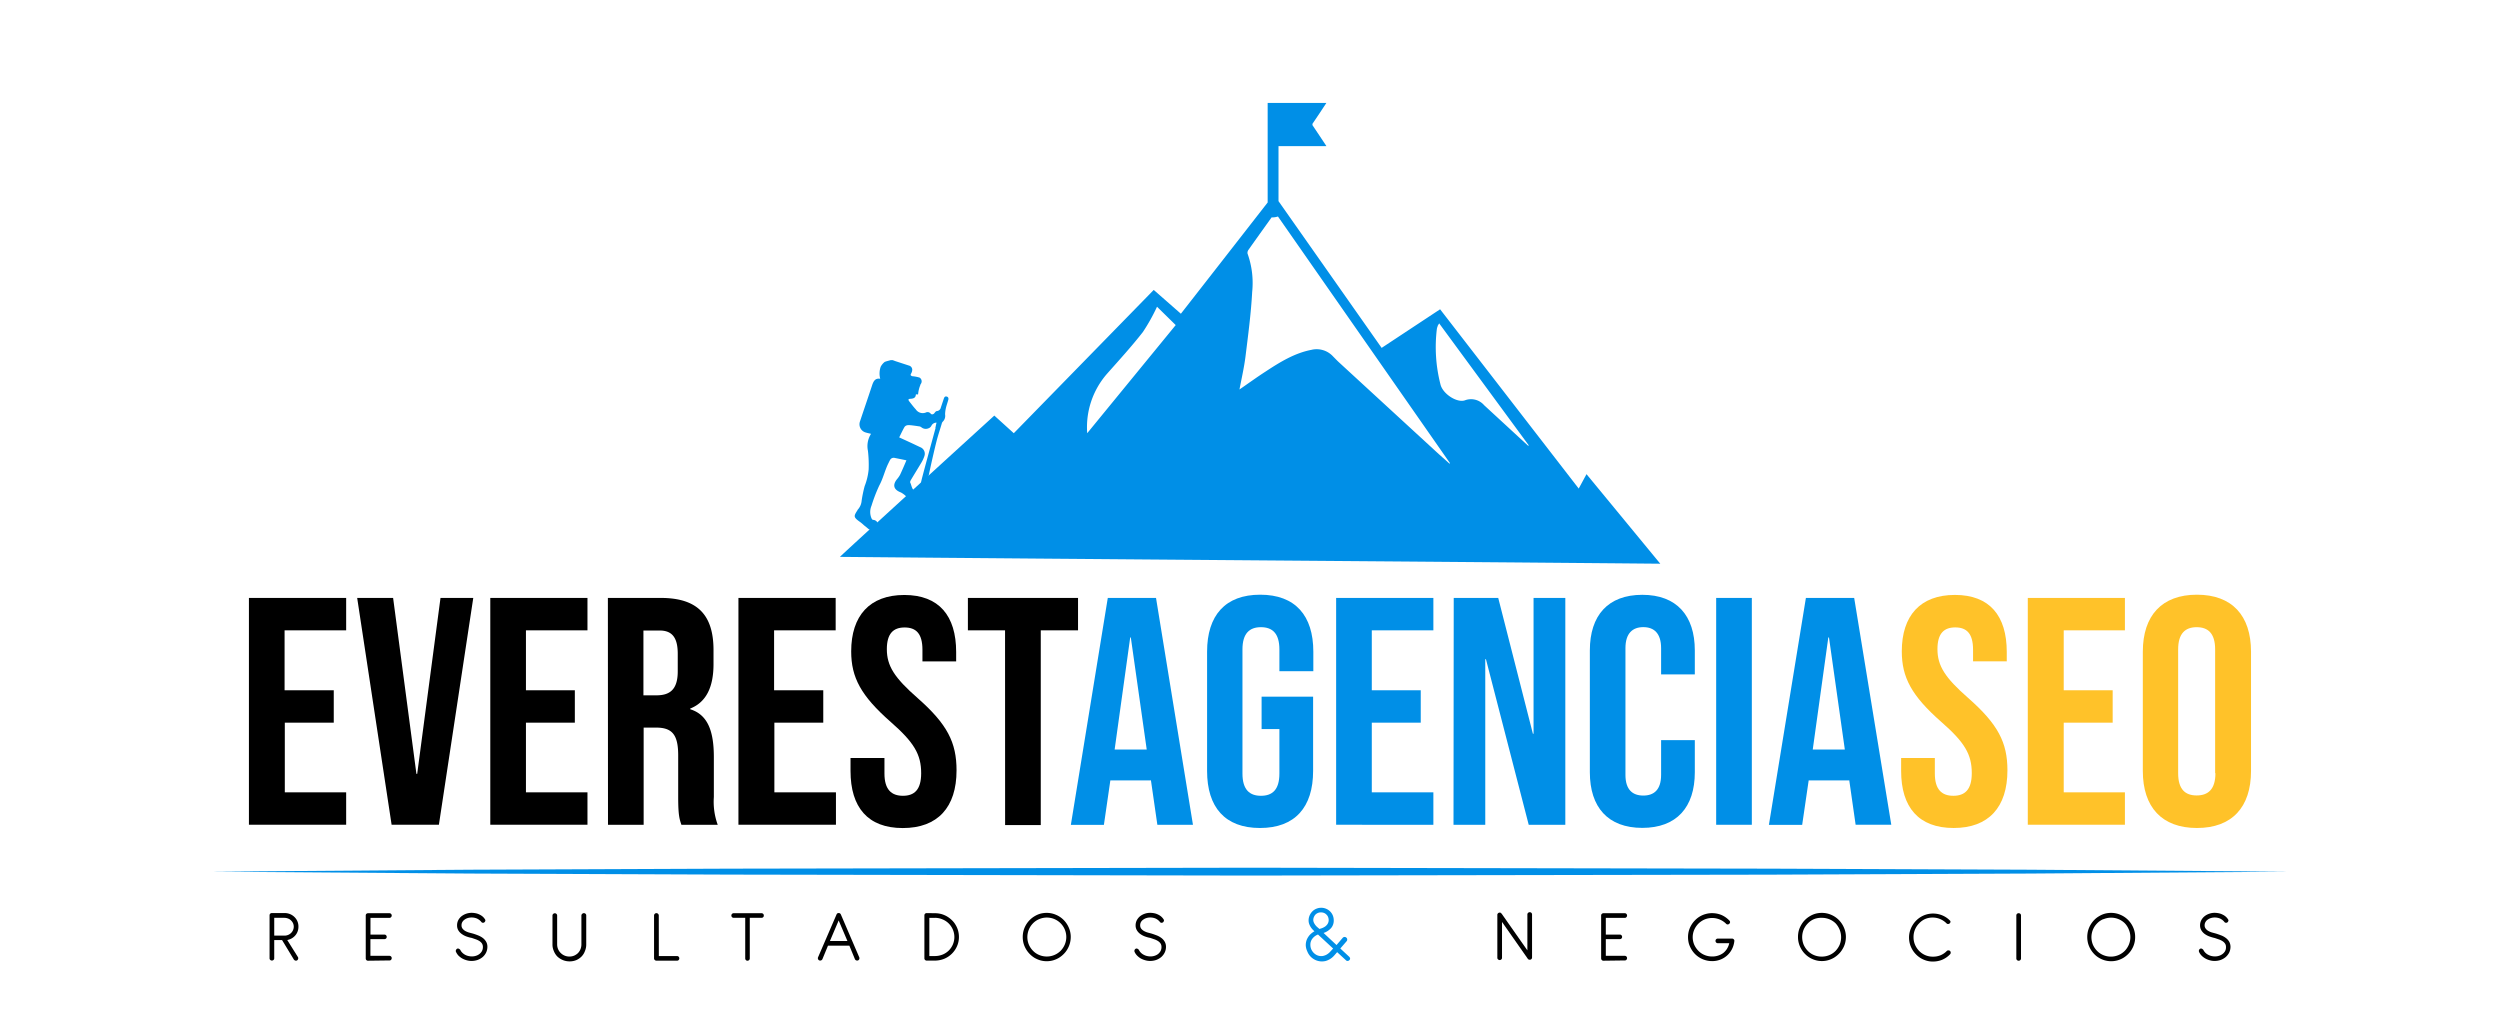 <svg xmlns="http://www.w3.org/2000/svg" id="Capa_1" data-name="Capa 1" viewBox="0 0 449.43 186.24"><defs><style>.cls-1{fill:#008fe7;}.cls-2{fill:#ffc229;}</style></defs><path d="M44.75,107.49H62.23v5.83H51.16v10.77H60v5.83h-8.8v12.52H62.23v5.83H44.75Z"></path><path d="M64.21,107.49h6.46l4.19,31.63H75l4.19-31.63h5.89l-6.18,40.78h-8.5Z"></path><path d="M88.14,107.49h17.47v5.83H94.55v10.77h8.79v5.83H94.55v12.52h11.06v5.83H88.14Z"></path><path d="M109.28,107.49h9.5c6.64,0,9.49,3.09,9.49,9.38v2.51c0,4.19-1.34,6.87-4.19,8v.12c3.2,1,4.25,4,4.25,8.62v7.16a12.08,12.08,0,0,0,.7,5H122.5c-.35-1.05-.58-1.69-.58-5V135.8c0-3.78-1.11-5-4-5h-2.21v17.48h-6.41ZM118,125c2.39,0,3.84-1,3.84-4.31v-3.15c0-2.91-1-4.19-3.26-4.19h-2.91V125Z"></path><path d="M132.75,107.49h17.48v5.83H139.16v10.77H148v5.83h-8.79v12.52h11.07v5.83H132.75Z"></path><path d="M152.9,138.6v-2.33H159v2.79c0,2.91,1.28,4,3.32,4S165.6,142,165.6,139c0-3.38-1.28-5.54-5.47-9.21-5.36-4.71-7.11-8-7.11-12.69,0-6.41,3.32-10.14,9.55-10.14s9.32,3.73,9.32,10.25v1.69h-6.06v-2.1c0-2.91-1.16-4-3.2-4s-3.2,1.1-3.2,3.9c0,3,1.34,5.12,5.53,8.79,5.36,4.72,7,8,7,13,0,6.64-3.38,10.37-9.67,10.37S152.9,145.12,152.9,138.6Z"></path><path d="M180.68,113.32H174v-5.83h19.8v5.83h-6.7v35h-6.41Z"></path><path class="cls-1" d="M199.15,107.49h8.67l6.64,40.78h-6.4l-1.17-8.1v.12h-7.28l-1.16,8h-5.94Zm7,27.26-2.86-20.15h-.11l-2.8,20.15Z"></path><path class="cls-1" d="M217,138.6V117.16c0-6.52,3.26-10.25,9.55-10.25s9.55,3.73,9.55,10.25v3.5H230v-3.91c0-2.91-1.28-4-3.32-4s-3.32,1.1-3.32,4v22.31c0,2.91,1.29,4,3.32,4s3.32-1.05,3.32-4v-8h-3.2v-5.82h9.26V138.6c0,6.52-3.26,10.25-9.55,10.25S217,145.12,217,138.6Z"></path><path class="cls-1" d="M240.2,107.49h17.48v5.83H246.61v10.77h8.8v5.83h-8.8v12.52h11.07v5.83H240.2Z"></path><path class="cls-1" d="M261.34,107.49h8l6.23,24.41h.12V107.49h5.71v40.78h-6.58l-7.69-29.77h-.12v29.77h-5.71Z"></path><path class="cls-1" d="M285.81,138.83v-21.9c0-6.29,3.26-10,9.43-10s9.44,3.73,9.44,10v4.31h-6.06v-4.72c0-2.68-1.28-3.78-3.2-3.78s-3.21,1.1-3.21,3.78V139.3c0,2.67,1.28,3.72,3.21,3.72s3.2-1.05,3.2-3.72v-6.24h6.06v5.77c0,6.29-3.27,10-9.44,10S285.81,145.12,285.81,138.83Z"></path><path class="cls-1" d="M308.52,107.49h6.41v40.78h-6.41Z"></path><path class="cls-1" d="M324.65,107.49h8.68L340,148.27h-6.41l-1.16-8.1v.12h-7.28l-1.17,8H318Zm7,27.26-2.85-20.15h-.12l-2.8,20.15Z"></path><path class="cls-2" d="M341.77,138.6v-2.33h6.06v2.79c0,2.91,1.28,4,3.32,4s3.32-1.05,3.32-4.07c0-3.38-1.28-5.54-5.48-9.21-5.35-4.71-7.1-8-7.1-12.69,0-6.41,3.32-10.14,9.55-10.14s9.32,3.73,9.32,10.25v1.69H354.7v-2.1c0-2.91-1.16-4-3.2-4s-3.2,1.1-3.2,3.9c0,3,1.34,5.12,5.53,8.79,5.36,4.72,7.05,8,7.05,13,0,6.64-3.38,10.37-9.67,10.37S341.77,145.12,341.77,138.6Z"></path><path class="cls-2" d="M364.54,107.49H382v5.83H371v10.77h8.8v5.83H371v12.52H382v5.83H364.54Z"></path><path class="cls-2" d="M385.22,138.6V117.16c0-6.52,3.44-10.25,9.73-10.25s9.72,3.73,9.72,10.25V138.6c0,6.52-3.43,10.25-9.72,10.25S385.22,145.12,385.22,138.6Zm13,.4V116.75c0-2.91-1.29-4-3.32-4s-3.33,1.1-3.33,4V139c0,2.92,1.29,4,3.33,4S398.27,141.92,398.27,139Z"></path><polygon class="cls-1" points="37.91 156.7 84.61 156.35 131.31 156.16 224.71 155.99 318.12 156.16 364.82 156.35 411.52 156.7 364.82 157.04 318.12 157.24 224.71 157.4 131.31 157.23 84.61 157.04 37.91 156.7"></polygon><path class="cls-1" d="M258.89,55.6l-10.51,6.94L229.84,36.16V26.27h8.61l-.23-.36c-.72-1.08-1.44-2.17-2.17-3.25a.41.41,0,0,1,0-.56c.75-1.1,1.48-2.2,2.21-3.31.06-.08.11-.17.18-.28H227.89V36.4c-5.23,6.72-10.42,13.37-15.6,20l-4.88-4.28L182.25,77.88l-3.5-3.17S151,100,151,100.11c44.42.41,102.9.82,147.47,1.23l-13.26-16.1-1.4,2.59ZM195.45,77.88A14.59,14.59,0,0,1,199,67.21c2.19-2.47,4.42-4.91,6.45-7.51A33.7,33.7,0,0,0,208,55.14l3.36,3.3Zm65.15,5.49c-.85-.77-1.72-1.52-2.56-2.3l-17.4-16c-.33-.31-.65-.65-1-1a4,4,0,0,0-3.92-1.17c-3,.58-5.64,2.21-8.21,3.9-1.55,1-3.06,2.1-4.69,3.22.39-2,.84-4,1.08-5.89.48-3.89,1-7.78,1.21-11.68a15.65,15.65,0,0,0-.84-6.87.9.9,0,0,1,.18-.68c1.36-1.93,2.74-3.85,4.15-5.82a3.2,3.2,0,0,0,1.14-.16l30.91,44.32Zm6.2-10.53a3.1,3.1,0,0,0-3.43-.88c-1.43.52-4-1.15-4.41-2.84a26.93,26.93,0,0,1-.65-10,2.38,2.38,0,0,1,.15-.5c0-.1.1-.19.26-.49l16.1,21.92-.09.1Z"></path><path class="cls-1" d="M170.19,71.29c-.3-.08-.43.11-.51.35l-.54,1.61a.8.8,0,0,1-.73.65c-.15,0-.32.22-.43.37s-.43.36-.67.09a.7.7,0,0,0-.87-.2,1.5,1.5,0,0,1-1.81-.57c-.42-.45-.78-.94-1.16-1.42-.25-.33-.2-.46.22-.48s.94-.12.95-.76a.06.06,0,0,1,0,0c.15-.11.33.07.41-.07a5.54,5.54,0,0,1,.42-1.68s0,0,0-.08a.79.79,0,0,0-.16-1.22,6.28,6.28,0,0,0-1.33-.25c-.57-.24-.08-.39,0-1a.78.78,0,0,0-.57-.91l-2.45-.8-.48-.18h-.35c-.37.11-.74.18-1.08.32a2.67,2.67,0,0,0-.73.88,3.71,3.71,0,0,0-.08,2.15c-.94-.15-1.23.49-1.47,1.21-.71,2.15-1.45,4.3-2.17,6.46a1.53,1.53,0,0,0,1.07,2c.28.09.57.14.89.22,0,.09-.08.19-.13.28a4.1,4.1,0,0,0-.4,2.78,21.94,21.94,0,0,1,.13,3.35,11,11,0,0,1-.72,3,23.07,23.07,0,0,0-.54,2.6,2.67,2.67,0,0,1-.63,1.55.57.57,0,0,0-.12.18c-.67,1.07-.8,1.23.51,2.15a7,7,0,0,1,.68.58h0c.19.14.37.29.55.44l.16.14.09.07a3.11,3.11,0,0,1,.38.25l.1,0,.06,0,.11,0,.26.07h.35l.13,0,.11-.07.09-.09h0l.07-.1.08-.13,0-.07a.31.31,0,0,0,0,.07c.06-.24.15-.46.19-.7v0s0-.08,0-.12l-.07,0a.38.38,0,0,1-.22-.19.92.92,0,0,0-.81-.56c-.12,0-.25-.16-.3-.29a2.88,2.88,0,0,1,0-2.25,28.83,28.83,0,0,1,1.41-3.66c.7-1.29,1-2.73,1.64-4,.09-.18.17-.37.28-.55a.73.73,0,0,1,.84-.39l2.11.43c-.42,1-.77,1.81-1.15,2.62a4.76,4.76,0,0,1-.55.78c-.85,1.07-.57,1.9.71,2.38a4.33,4.33,0,0,1,1,.76c0,.05-.05.09-.07.13l.66.54a2.52,2.52,0,0,0,.25.21c-.11-.08.14.08.14.08l.15.08.23.07.32.08h.12c.21,0,.43,0,.64,0h.72a14.27,14.27,0,0,1,.27-1.56c-.2-.14,1.24-6.73,2-9.71.26-1,.6-2,.91-3.05a.73.73,0,0,1,.18-.35,1.45,1.45,0,0,0,.42-1.31,5.67,5.67,0,0,1,.15-1.16c.12-.51.3-1,.44-1.51C170.53,71.62,170.5,71.37,170.19,71.29Zm-2,5.64c-.78,2.9-1.59,5.79-2.35,8.69-.27,1-.45,2-.67,3-.11-.08-.19-.2-.29-.21-1-.16-.94-1.07-1.27-1.71,0-.09.06-.27.13-.39.63-1.06,1.29-2.12,1.92-3.18a5.58,5.58,0,0,0,.51-1.11,1.26,1.26,0,0,0-.74-1.63l-1.5-.71-2.28-1.05c.3-.59.57-1.19.9-1.78.24-.44.68-.45,1.11-.41s1,.12,1.52.2a.84.84,0,0,1,.44.16,1.24,1.24,0,0,0,1.31.19.91.91,0,0,0,.5-.43,1,1,0,0,1,.94-.58C168.26,76.32,168.23,76.63,168.15,76.93Z"></path><path d="M53.65,166.61a2.37,2.37,0,0,1-.15.85,2.3,2.3,0,0,1-.42.71,2.43,2.43,0,0,1-.63.52,2.55,2.55,0,0,1-.81.3l1.94,3.1a.41.41,0,0,1,0,.34.4.4,0,0,1-.22.24.42.42,0,0,1-.31,0,.47.47,0,0,1-.24-.2L50.71,169H49.3v3.27a.38.38,0,0,1-.12.29.44.44,0,0,1-.6,0,.38.38,0,0,1-.12-.29v-7.72a.41.41,0,0,1,.12-.3.46.46,0,0,1,.3-.11h2.24a2.68,2.68,0,0,1,1,.18,2.46,2.46,0,0,1,.8.52,2.33,2.33,0,0,1,.54.77A2.4,2.4,0,0,1,53.65,166.61ZM49.3,165v3.2h1.83a1.67,1.67,0,0,0,.67-.13,1.58,1.58,0,0,0,.53-.35,1.65,1.65,0,0,0,.35-.51,1.59,1.59,0,0,0,.13-.61,1.61,1.61,0,0,0-.13-.63,1.64,1.64,0,0,0-.36-.5,1.46,1.46,0,0,0-.53-.34,1.86,1.86,0,0,0-.67-.13Z"></path><path d="M66.13,172.71a.41.41,0,0,1-.28-.13.47.47,0,0,1-.1-.3v-7.69a.41.41,0,0,1,.12-.31.49.49,0,0,1,.31-.11H70a.41.41,0,0,1,.42.42.4.4,0,0,1-.12.29.38.38,0,0,1-.3.13h-3.4v3H69.1a.41.41,0,0,1,.42.42.4.4,0,0,1-.12.29.44.44,0,0,1-.3.11H66.59v3H70a.41.41,0,0,1,.3.12.4.4,0,0,1,.12.29.45.45,0,0,1-.12.31.36.36,0,0,1-.3.11Z"></path><path d="M83.82,168.34a3.46,3.46,0,0,1-.83-.45,2.18,2.18,0,0,1-.6-.65,1.7,1.7,0,0,1-.22-.89,2,2,0,0,1,.22-.94,2.27,2.27,0,0,1,.6-.71,3,3,0,0,1,1.79-.6,3.74,3.74,0,0,1,.75.08,2.69,2.69,0,0,1,.69.24,2.53,2.53,0,0,1,.58.38,2.22,2.22,0,0,1,.43.54.32.32,0,0,1,0,.25.52.52,0,0,1-.12.19.45.45,0,0,1-.24.11.4.4,0,0,1-.29-.09,2.3,2.3,0,0,0-.83-.67,2.44,2.44,0,0,0-1-.19,2.28,2.28,0,0,0-.63.09,1.87,1.87,0,0,0-.57.27,1.44,1.44,0,0,0-.42.43,1.13,1.13,0,0,0-.16.61.93.93,0,0,0,.19.61,1.68,1.68,0,0,0,.49.42,3.42,3.42,0,0,0,.65.27l.68.18a9.94,9.94,0,0,1,1,.35,3.58,3.58,0,0,1,.84.47,2.32,2.32,0,0,1,.58.67,1.83,1.83,0,0,1,.22.93,2.45,2.45,0,0,1-.23,1,2.58,2.58,0,0,1-.62.81,3,3,0,0,1-.91.52,3.26,3.26,0,0,1-1.08.18,3.15,3.15,0,0,1-.92-.13,3.65,3.65,0,0,1-.81-.34,3.33,3.33,0,0,1-.65-.51,2.52,2.52,0,0,1-.42-.64.39.39,0,0,1,0-.36.48.48,0,0,1,.2-.22.34.34,0,0,1,.29,0,.71.71,0,0,1,.29.23,1.61,1.61,0,0,0,.34.48,2.18,2.18,0,0,0,.49.37,2.27,2.27,0,0,0,.6.23,2.84,2.84,0,0,0,.66.08,2.43,2.43,0,0,0,.7-.11,2,2,0,0,0,.63-.32,1.68,1.68,0,0,0,.46-.53,1.54,1.54,0,0,0,.17-.73,1.17,1.17,0,0,0-.17-.64,1.61,1.61,0,0,0-.46-.44,3.25,3.25,0,0,0-.65-.31l-.73-.25C84.45,168.55,84.13,168.45,83.82,168.34Z"></path><path d="M104.67,164.28a.43.43,0,0,1,.6,0,.4.4,0,0,1,.12.29v5.23a3,3,0,0,1-.23,1.16,2.69,2.69,0,0,1-.62,1,3,3,0,0,1-.94.64,3.08,3.08,0,0,1-1.19.23,3.18,3.18,0,0,1-1.21-.23,3.27,3.27,0,0,1-1-.64,2.89,2.89,0,0,1-.64-1,2.83,2.83,0,0,1-.24-1.16v-5.2a.38.38,0,0,1,.13-.3.4.4,0,0,1,.29-.12.41.41,0,0,1,.42.42v5.18a2.22,2.22,0,0,0,.17.85,2.11,2.11,0,0,0,.47.69,2.19,2.19,0,0,0,1.57.64,2.16,2.16,0,0,0,.86-.17,2.33,2.33,0,0,0,.68-.46,2.21,2.21,0,0,0,.44-.68,2.33,2.33,0,0,0,.17-.84v-5.24A.4.4,0,0,1,104.67,164.28Z"></path><path d="M118.44,171.87h3.27a.41.41,0,0,1,.41.41.45.45,0,0,1-.12.31.36.36,0,0,1-.29.11H118a.4.4,0,0,1-.29-.12.39.39,0,0,1-.13-.29v-7.71a.42.42,0,0,1,.13-.3.4.4,0,0,1,.29-.12.41.41,0,0,1,.3.12.42.42,0,0,1,.13.3Z"></path><path d="M134.79,165v7.29a.41.41,0,0,1-.42.42.36.36,0,0,1-.28-.12.41.41,0,0,1-.12-.3V165H131.9a.41.41,0,0,1-.42-.42.4.4,0,0,1,.12-.29.41.41,0,0,1,.3-.12h5a.42.42,0,0,1,.3.12.4.4,0,0,1,.11.3.36.36,0,0,1-.11.29.42.42,0,0,1-.3.12Z"></path><path d="M152.69,170h-3.84l-1,2.42a.42.42,0,0,1-.24.23.42.42,0,0,1-.33,0,.41.41,0,0,1-.22-.23.44.44,0,0,1,0-.32l3.33-7.71a.38.38,0,0,1,.39-.25.4.4,0,0,1,.22.06.49.49,0,0,1,.16.19l3.31,7.71a.4.4,0,0,1,0,.32.37.37,0,0,1-.21.23.42.42,0,0,1-.33,0,.43.43,0,0,1-.24-.22Zm-3.49-.84h3.14l-1.57-3.69Z"></path><path d="M168.07,164.17a4.45,4.45,0,0,1,1.16.15,4.53,4.53,0,0,1,1,.42,4.76,4.76,0,0,1,.88.67,3.74,3.74,0,0,1,.68.86,4.2,4.2,0,0,1,.44,1,4.45,4.45,0,0,1,.16,1.16,4.11,4.11,0,0,1-.35,1.68,4.31,4.31,0,0,1-2.31,2.26,4.59,4.59,0,0,1-1.7.32h-1.43a.41.41,0,0,1-.3-.12.38.38,0,0,1-.12-.29v-7.72a.41.41,0,0,1,.12-.3.44.44,0,0,1,.3-.11Zm0,.84h-1v6.86h1a3.67,3.67,0,0,0,1.37-.26,3.43,3.43,0,0,0,1.11-.72,3.52,3.52,0,0,0,.74-1.08,3.42,3.42,0,0,0,0-2.71,3.45,3.45,0,0,0-.74-1.09,3.4,3.4,0,0,0-1.11-.73A3.44,3.44,0,0,0,168.09,165Z"></path><path d="M189.82,164.45a4.24,4.24,0,0,1,1.39.93,4.42,4.42,0,0,1,.93,1.38,4.16,4.16,0,0,1,.35,1.69,4.31,4.31,0,0,1-.6,2.19,4.14,4.14,0,0,1-.68.88,4.46,4.46,0,0,1-.88.69,4.55,4.55,0,0,1-1,.43,4.28,4.28,0,0,1-2.32,0,4.75,4.75,0,0,1-1-.43,4.5,4.5,0,0,1-2-2.6,4.5,4.5,0,0,1-.15-1.16,4.45,4.45,0,0,1,.15-1.16,4.38,4.38,0,0,1,2-2.59,4.34,4.34,0,0,1,1-.44,4.45,4.45,0,0,1,1.16-.15A4.15,4.15,0,0,1,189.82,164.45Zm-3,.78a3.3,3.3,0,0,0-1.11.75,3.54,3.54,0,0,0-.75,3.84,3.68,3.68,0,0,0,.75,1.11,3.3,3.3,0,0,0,1.11.75,3.52,3.52,0,0,0,3.85-.75,3.66,3.66,0,0,0,.74-1.11,3.49,3.49,0,0,0,0-2.74,3.49,3.49,0,0,0-.74-1.1,3.5,3.5,0,0,0-3.85-.75Z"></path><path d="M205.81,168.34a3.54,3.54,0,0,1-.84-.45,2.28,2.28,0,0,1-.59-.65,1.71,1.71,0,0,1-.23-.89,2,2,0,0,1,.23-.94,2.38,2.38,0,0,1,.59-.71,3,3,0,0,1,1.79-.6,3.84,3.84,0,0,1,.76.08,2.62,2.62,0,0,1,.68.24,2.33,2.33,0,0,1,.58.38,2.27,2.27,0,0,1,.44.54.28.28,0,0,1,0,.25.5.5,0,0,1-.11.19.48.48,0,0,1-.25.11.42.42,0,0,1-.29-.09,2.19,2.19,0,0,0-.82-.67,2.49,2.49,0,0,0-1-.19,2.21,2.21,0,0,0-.62.09,1.87,1.87,0,0,0-.57.27,1.36,1.36,0,0,0-.43.43,1.23,1.23,0,0,0-.16.61,1,1,0,0,0,.19.61,1.72,1.72,0,0,0,.5.42,3,3,0,0,0,.65.27l.67.18c.33.1.65.22,1,.35a3.51,3.51,0,0,1,.83.47,2.18,2.18,0,0,1,.58.67,1.83,1.83,0,0,1,.22.93,2.31,2.31,0,0,1-.23,1,2.58,2.58,0,0,1-.62.81,3.07,3.07,0,0,1-.9.52,3.32,3.32,0,0,1-1.09.18,3,3,0,0,1-.91-.13,3.53,3.53,0,0,1-.82-.34,3.26,3.26,0,0,1-.64-.51,2.32,2.32,0,0,1-.43-.64.47.47,0,0,1,0-.36.5.5,0,0,1,.21-.22.34.34,0,0,1,.29,0,.69.69,0,0,1,.28.23,1.82,1.82,0,0,0,.34.48,2,2,0,0,0,.5.37,2.34,2.34,0,0,0,.59.23,2.84,2.84,0,0,0,.66.08,2.5,2.5,0,0,0,.71-.11,2.08,2.08,0,0,0,.63-.32,1.79,1.79,0,0,0,.45-.53,1.43,1.43,0,0,0,.17-.73,1.09,1.09,0,0,0-.17-.64,1.61,1.61,0,0,0-.46-.44,3,3,0,0,0-.65-.31l-.73-.25C206.43,168.55,206.12,168.45,205.81,168.34Z"></path><path class="cls-1" d="M234.74,169.93a2.73,2.73,0,0,1,.12-.83,2.77,2.77,0,0,1,.34-.69,2.63,2.63,0,0,1,.49-.56,3.72,3.72,0,0,1,.61-.43l-.2-.19,0,0a3.49,3.49,0,0,1-.31-.34,3,3,0,0,1-.27-.42,2.55,2.55,0,0,1-.2-.48,1.81,1.81,0,0,1-.07-.52,2.25,2.25,0,0,1,.18-.89,2.39,2.39,0,0,1,.48-.72,2.14,2.14,0,0,1,.72-.49,2.27,2.27,0,0,1,1.77,0,2.21,2.21,0,0,1,1.2,1.2,2.35,2.35,0,0,1,.17.89,2.06,2.06,0,0,1-.46,1.36,3.1,3.1,0,0,1-1.37.9l2.33,2.17,1.1-1.28a.46.46,0,0,1,.32-.17.44.44,0,0,1,.34.12.4.4,0,0,1,.16.31.44.44,0,0,1-.12.35l-1.12,1.29,1.55,1.44a.61.61,0,0,1,.21.33.35.35,0,0,1-.09.28.48.48,0,0,1-.31.19.38.38,0,0,1-.33-.11l-1.6-1.47-.53.61a3.12,3.12,0,0,1-.46.43,3.06,3.06,0,0,1-.54.34,3.14,3.14,0,0,1-.58.22,3.26,3.26,0,0,1-.6.07,2.82,2.82,0,0,1-1.13-.23,2.88,2.88,0,0,1-.91-.62A2.93,2.93,0,0,1,235,171,2.79,2.79,0,0,1,234.74,169.93Zm4.92.59L236.94,168a2.28,2.28,0,0,0-1,.73,1.75,1.75,0,0,0-.37,1.13,2,2,0,0,0,.15.77,2.23,2.23,0,0,0,.43.65,2.12,2.12,0,0,0,.62.44,1.85,1.85,0,0,0,.78.16,1.52,1.52,0,0,0,.42-.06,2.48,2.48,0,0,0,.41-.15,2.3,2.3,0,0,0,.37-.23,2.55,2.55,0,0,0,.3-.26l0,0ZM237.2,167l.23-.07h0a2.69,2.69,0,0,0,.62-.26,1.62,1.62,0,0,0,.45-.36,1.3,1.3,0,0,0,.27-.43,1.27,1.27,0,0,0,.09-.47,1.62,1.62,0,0,0-.1-.54,1.21,1.21,0,0,0-.29-.44,1.28,1.28,0,0,0-.43-.3,1.47,1.47,0,0,0-.56-.11,1.37,1.37,0,0,0-1,.4,1.44,1.44,0,0,0-.28.44,1.41,1.41,0,0,0-.11.54,1.15,1.15,0,0,0,.07.36,1.54,1.54,0,0,0,.17.34,1.66,1.66,0,0,0,.22.3,1.79,1.79,0,0,0,.23.24Z"></path><path d="M270.23,165.86l-.7-1a.32.32,0,0,1-.07-.2.41.41,0,0,1,0-.22.36.36,0,0,1,.12-.18.29.29,0,0,1,.2-.07h0l.13,0h0l0,0h0l0,0,0,0s0,0,0,0l0,0,4.67,6.66v-6.44a.41.41,0,0,1,.12-.3.45.45,0,0,1,.31-.12.41.41,0,0,1,.3.12.44.44,0,0,1,.11.3v7.71a.44.44,0,0,1-.09.27.48.48,0,0,1-.25.14h-.08a.43.43,0,0,1-.31-.12l0,0,0,0-4.67-6.67v6.44a.38.38,0,0,1-.12.29.41.41,0,0,1-.3.12.4.4,0,0,1-.29-.12.36.36,0,0,1-.13-.29v-7.71a.37.37,0,0,1,.13-.29.4.4,0,0,1,.29-.12h0l.13,0h0l0,0h0l0,0a.33.33,0,0,1,.12.14.39.39,0,0,1,0,.18Z"></path><path d="M288.23,172.71a.39.39,0,0,1-.28-.13.48.48,0,0,1-.11-.3v-7.69a.39.39,0,0,1,.13-.31.47.47,0,0,1,.31-.11h3.81a.4.4,0,0,1,.29.12.41.41,0,0,1,.12.3.4.4,0,0,1-.12.29.37.37,0,0,1-.29.13h-3.41v3h2.51a.41.41,0,0,1,.42.42.4.4,0,0,1-.12.29.44.44,0,0,1-.3.11h-2.51v3h3.41a.41.41,0,0,1,.41.41.45.45,0,0,1-.12.31.36.36,0,0,1-.29.11Z"></path><path d="M304.3,168.45a3.49,3.49,0,0,0,.27,1.37,3.88,3.88,0,0,0,.75,1.11,3.3,3.3,0,0,0,1.11.75,3.45,3.45,0,0,0,1.37.27,3.25,3.25,0,0,0,1.1-.17,3.14,3.14,0,0,0,.91-.47,3,3,0,0,0,.66-.75,3.16,3.16,0,0,0,.4-1h-2.06a.4.4,0,0,1-.29-.12.41.41,0,0,1-.12-.3.41.41,0,0,1,.41-.41h2.54a.43.43,0,0,1,.31.12.35.35,0,0,1,.13.3,4.19,4.19,0,0,1-.41,1.44,3.89,3.89,0,0,1-2.08,1.91,4,4,0,0,1-1.51.28,4.32,4.32,0,0,1-3.07-1.27,4.36,4.36,0,0,1-.67-.88,4.78,4.78,0,0,1-.44-1,4.45,4.45,0,0,1-.15-1.16,4.35,4.35,0,0,1,.15-1.14,4.31,4.31,0,0,1,.43-1,4.36,4.36,0,0,1,.67-.88,4.16,4.16,0,0,1,1.91-1.13,4.08,4.08,0,0,1,1.17-.16,4.46,4.46,0,0,1,1.66.32,4.35,4.35,0,0,1,1.43,1,.38.38,0,0,1,.14.29.45.45,0,0,1-.42.42.38.38,0,0,1-.3-.13,3.55,3.55,0,0,0-1.17-.77,3.47,3.47,0,0,0-1.34-.26,3.55,3.55,0,0,0-1.34.26,3.66,3.66,0,0,0-1.11.74,3.71,3.71,0,0,0-.76,1.11A3.39,3.39,0,0,0,304.3,168.45Z"></path><path d="M329.18,164.45a4.31,4.31,0,0,1,1.38.93,4.42,4.42,0,0,1,.93,1.38,4.16,4.16,0,0,1,.35,1.69,4.51,4.51,0,0,1-.16,1.16,4.1,4.1,0,0,1-.44,1,3.84,3.84,0,0,1-.68.88,4.46,4.46,0,0,1-.88.69,4.55,4.55,0,0,1-1,.43,4.06,4.06,0,0,1-1.16.16,4,4,0,0,1-1.15-.16,4.38,4.38,0,0,1-1-.43,4.19,4.19,0,0,1-.88-.69,4.1,4.1,0,0,1-.67-.88,4.17,4.17,0,0,1-.59-2.19,4.45,4.45,0,0,1,.15-1.16,4.5,4.5,0,0,1,.44-1,4.1,4.1,0,0,1,.67-.88,4.14,4.14,0,0,1,.88-.68,4,4,0,0,1,1-.44,4.37,4.37,0,0,1,1.15-.15A4.23,4.23,0,0,1,329.18,164.45Zm-3.06.78A3.3,3.3,0,0,0,325,166a3.7,3.7,0,0,0-.75,1.1,3.61,3.61,0,0,0,0,2.74,3.88,3.88,0,0,0,.75,1.11,3.3,3.3,0,0,0,1.11.75,3.45,3.45,0,0,0,1.37.27,3.45,3.45,0,0,0,2.48-1,3.88,3.88,0,0,0,.75-1.11,3.61,3.61,0,0,0,0-2.74A3.7,3.7,0,0,0,330,166a3.51,3.51,0,0,0-2.48-1A3.46,3.46,0,0,0,326.12,165.23Z"></path><path d="M350.64,165.69a.4.4,0,0,1-.12.29.48.48,0,0,1-.3.13.37.37,0,0,1-.29-.12,3.63,3.63,0,0,0-1.17-.78,3.39,3.39,0,0,0-1.33-.26,3.44,3.44,0,0,0-1.36.27A3.3,3.3,0,0,0,345,166a3.45,3.45,0,0,0-1,2.48,3.37,3.37,0,0,0,.26,1.34,3.63,3.63,0,0,0,.73,1.11,3.46,3.46,0,0,0,1.1.77,3.35,3.35,0,0,0,1.39.28,3.53,3.53,0,0,0,1.32-.23,3.33,3.33,0,0,0,1.17-.78.41.41,0,0,1,.3-.12.39.39,0,0,1,.29.11.37.37,0,0,1,.12.3.4.4,0,0,1-.11.29,4.25,4.25,0,0,1-1.45,1,4.42,4.42,0,0,1-1.64.31,4,4,0,0,1-1.15-.16,4.55,4.55,0,0,1-1-.43,4.45,4.45,0,0,1-1.55-1.56,4.75,4.75,0,0,1-.43-1,4.45,4.45,0,0,1-.16-1.16,4.18,4.18,0,0,1,.15-1.11,4.45,4.45,0,0,1,.42-1,4.37,4.37,0,0,1,.66-.89,4.29,4.29,0,0,1,1.92-1.16,4.35,4.35,0,0,1,2.83.17,4.07,4.07,0,0,1,1.44,1A.37.37,0,0,1,350.64,165.69Z"></path><path d="M363.32,172.3a.38.38,0,0,1-.12.29.42.42,0,0,1-.3.12.41.41,0,0,1-.3-.12.38.38,0,0,1-.12-.29v-7.72a.41.41,0,0,1,.12-.3.44.44,0,0,1,.3-.11.46.46,0,0,1,.3.11.41.41,0,0,1,.12.3Z"></path><path d="M381.18,164.45a4.24,4.24,0,0,1,1.39.93,4.42,4.42,0,0,1,.93,1.38,4.15,4.15,0,0,1,.34,1.69,4.17,4.17,0,0,1-.59,2.19,4.14,4.14,0,0,1-.68.88,4.46,4.46,0,0,1-.88.69,4.55,4.55,0,0,1-1,.43,4.29,4.29,0,0,1-2.32,0,4.48,4.48,0,0,1-1-.43,4,4,0,0,1-.88-.69,4.52,4.52,0,0,1-1.11-1.91,4.5,4.5,0,0,1-.15-1.16,4.45,4.45,0,0,1,.15-1.16,4.52,4.52,0,0,1,1.11-1.91,3.91,3.91,0,0,1,.88-.68,4.1,4.1,0,0,1,1-.44,4.45,4.45,0,0,1,1.16-.15A4.15,4.15,0,0,1,381.18,164.45Zm-3.05.78A3.3,3.3,0,0,0,377,166a3.54,3.54,0,0,0-.75,3.84,3.68,3.68,0,0,0,.75,1.11,3.3,3.3,0,0,0,1.11.75,3.52,3.52,0,0,0,3.85-.75,3.66,3.66,0,0,0,.74-1.11,3.49,3.49,0,0,0,0-2.74A3.49,3.49,0,0,0,382,166a3.5,3.5,0,0,0-3.85-.75Z"></path><path d="M397.17,168.34a3.54,3.54,0,0,1-.84-.45,2.28,2.28,0,0,1-.59-.65,1.71,1.71,0,0,1-.23-.89,2,2,0,0,1,.23-.94,2.27,2.27,0,0,1,.6-.71,2.64,2.64,0,0,1,.83-.44,2.83,2.83,0,0,1,.95-.16,3.84,3.84,0,0,1,.76.08,2.62,2.62,0,0,1,.68.24,2.33,2.33,0,0,1,.58.38,2.27,2.27,0,0,1,.44.54.28.28,0,0,1,0,.25.4.4,0,0,1-.11.19.48.48,0,0,1-.25.11.42.42,0,0,1-.29-.09,2.19,2.19,0,0,0-.82-.67,2.49,2.49,0,0,0-1-.19,2.27,2.27,0,0,0-.62.09,1.87,1.87,0,0,0-.57.27,1.23,1.23,0,0,0-.42.43,1.14,1.14,0,0,0-.17.61.93.93,0,0,0,.2.61,1.56,1.56,0,0,0,.49.42,3,3,0,0,0,.65.27l.67.18c.33.1.65.22,1,.35a3.51,3.51,0,0,1,.83.47,2.36,2.36,0,0,1,.59.67,1.94,1.94,0,0,1,.22.93,2.45,2.45,0,0,1-.23,1,2.77,2.77,0,0,1-.63.81,3.07,3.07,0,0,1-.9.52,3.32,3.32,0,0,1-1.09.18,3,3,0,0,1-.91-.13,3.29,3.29,0,0,1-.81-.34,3.06,3.06,0,0,1-.65-.51,2.32,2.32,0,0,1-.43-.64.47.47,0,0,1,0-.36.5.5,0,0,1,.21-.22.34.34,0,0,1,.29,0,.69.69,0,0,1,.28.23,1.82,1.82,0,0,0,.34.48,2,2,0,0,0,.5.37,2.34,2.34,0,0,0,.59.23,2.84,2.84,0,0,0,.66.08,2.5,2.5,0,0,0,.71-.11,2.08,2.08,0,0,0,.63-.32A1.79,1.79,0,0,0,400,171a1.43,1.43,0,0,0,.17-.73,1.09,1.09,0,0,0-.17-.64,1.61,1.61,0,0,0-.46-.44,3,3,0,0,0-.65-.31l-.73-.25C397.79,168.55,397.48,168.45,397.17,168.34Z"></path></svg>